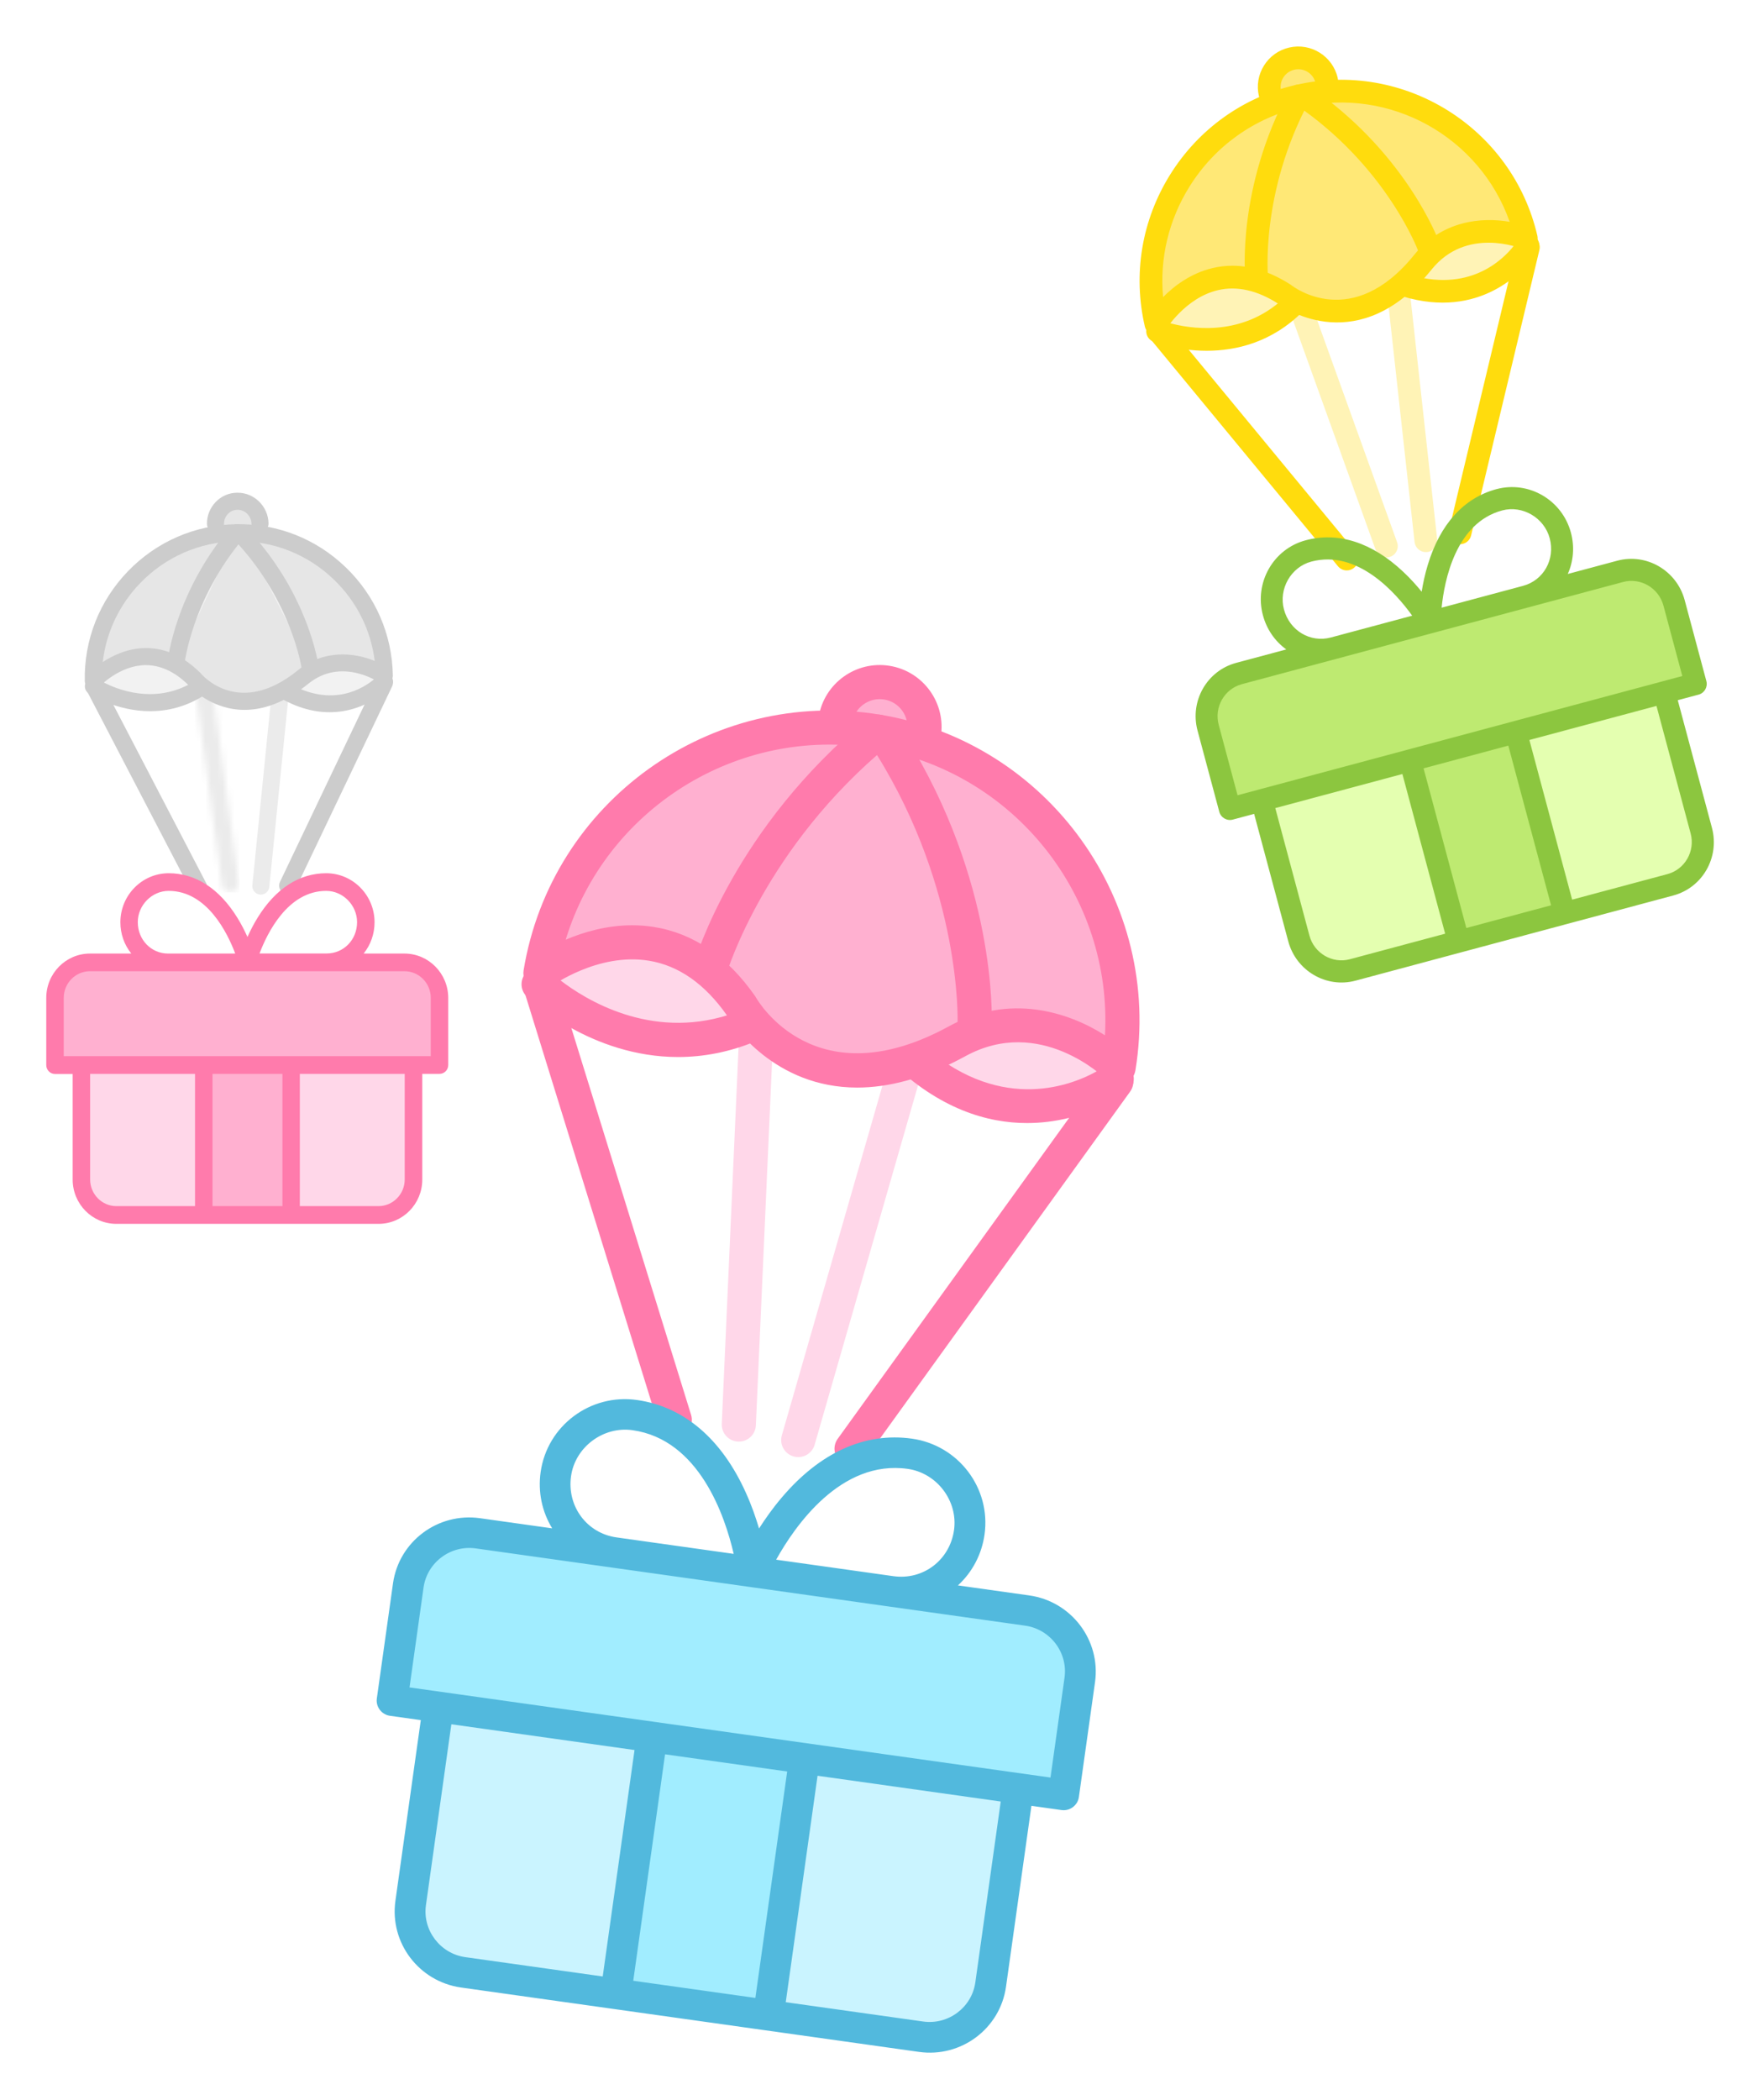 <?xml version="1.0" encoding="UTF-8"?>
<svg width="304px" height="363px" viewBox="0 0 304 363" version="1.1" xmlns="http://www.w3.org/2000/svg" xmlns:xlink="http://www.w3.org/1999/xlink">
    <!-- Generator: Sketch 51.3 (57544) - http://www.bohemiancoding.com/sketch -->
    <title>Question</title>
    <desc>Created with Sketch.</desc>
    <defs>
        <filter x="-5.1%" y="-2.6%" width="110.5%" height="108.5%" filterUnits="objectBoundingBox" id="filter-1">
            <feOffset dx="0" dy="6" in="SourceAlpha" result="shadowOffsetOuter1"></feOffset>
            <feGaussianBlur stdDeviation="4" in="shadowOffsetOuter1" result="shadowBlurOuter1"></feGaussianBlur>
            <feColorMatrix values="0 0 0 0 0   0 0 0 0 0   0 0 0 0 0  0 0 0 0.1 0" type="matrix" in="shadowBlurOuter1" result="shadowMatrixOuter1"></feColorMatrix>
            <feMerge>
                <feMergeNode in="shadowMatrixOuter1"></feMergeNode>
                <feMergeNode in="SourceGraphic"></feMergeNode>
            </feMerge>
        </filter>
        <path d="M2.217,0.704 C2.148,0.704 2.079,0.708 2.009,0.719 C1.202,0.828 0.637,1.571 0.746,2.378 L5.375,36.351 C5.476,37.091 6.109,37.626 6.835,37.626 L7.036,37.612 C7.845,37.503 8.409,36.76 8.299,35.954 L3.67,1.981 C3.569,1.244 2.934,0.704 2.217,0.704 L2.217,0.704 Z" id="path-2"></path>
    </defs>
    <g id="Blog/Webinar/Courses" stroke="none" stroke-width="1" fill="none" fill-rule="evenodd">
        <g id="Lambdatest-Swag" transform="translate(-937, -723)">
            <g id="Question" filter="url(#filter-1)" transform="translate(945, 724)">
                <g id="Imported-Layers" transform="translate(6.319, 0.545)">
                    <path d="M113.443,241.631 L113.309,241.628 C111.681,241.556 110.42,240.178 110.493,238.552 L113.567,169.609 C113.638,167.983 115.009,166.733 116.646,166.795 C118.274,166.868 119.534,168.245 119.462,169.872 L116.388,238.815 C116.319,240.396 115.011,241.631 113.443,241.631" id="Fill-1" fill="#FFD7E9"></path>
                    <path d="M123.717,244.308 C123.447,244.308 123.173,244.27 122.9,244.191 C121.335,243.742 120.43,242.109 120.88,240.545 L139.968,174.221 C140.418,172.655 142.052,171.748 143.619,172.203 C145.185,172.652 146.09,174.285 145.639,175.85 L126.551,242.174 C126.179,243.466 124.999,244.308 123.717,244.308" id="Fill-2" fill="#FFD7E9"></path>
                    <path d="M78.819,162.581 C78.819,162.581 95.195,178.202 115.543,169.582 L106.177,146.146 L85.777,150.526 L78.819,162.581" id="Fill-3" fill="#FFD7E9"></path>
                    <path d="M102.939,175.158 C87.95,175.158 77.345,165.253 76.781,164.713 C75.796,163.775 75.583,162.286 76.263,161.108 L83.221,149.053 C83.638,148.332 84.341,147.819 85.157,147.645 L105.557,143.265 C106.971,142.959 108.384,143.719 108.918,145.053 L118.284,168.489 C118.879,169.978 118.173,171.67 116.694,172.296 C111.842,174.351 107.211,175.158 102.939,175.158 L102.939,175.158 Z M82.609,161.915 C86.814,165.154 98.052,172.214 111.683,167.872 L104.361,149.552 L87.678,153.134 L82.609,161.915 L82.609,161.915 Z" id="Fill-4" fill="#FF7BAC"></path>
                    <path d="M178.791,178.928 C178.791,178.928 160.883,192.428 141.75,173.867 L158.106,154.637 L176.043,165.286 L178.791,178.928" id="Fill-5" fill="#FFD7E9"></path>
                    <path d="M163.281,186.57 C156.389,186.57 148.104,184.14 139.694,175.982 C138.579,174.901 138.495,173.141 139.501,171.959 L155.857,152.729 C156.79,151.633 158.376,151.368 159.612,152.103 L177.55,162.752 C178.268,163.178 178.771,163.887 178.937,164.705 L181.684,178.346 C181.908,179.458 181.474,180.599 180.568,181.28 C180.45,181.37 173.358,186.57 163.281,186.57 L163.281,186.57 Z M145.843,173.607 C159.207,184.966 171.324,179.91 175.5,177.535 L173.409,167.151 L158.74,158.443 L145.843,173.607 L145.843,173.607 Z" id="Fill-6" fill="#FF7BAC"></path>
                    <path d="M130.164,116.839 C130.855,112.622 134.837,109.763 139.059,110.453 C143.28,111.143 146.142,115.122 145.451,119.339" id="Fill-7" fill="#FFB0D0"></path>
                    <path d="M145.455,122.287 C145.296,122.287 145.136,122.274 144.975,122.248 C143.366,121.985 142.276,120.469 142.539,118.863 C142.966,116.257 141.191,113.789 138.581,113.362 C137.322,113.155 136.049,113.452 135.008,114.2 C133.97,114.946 133.283,116.052 133.077,117.316 C132.812,118.921 131.289,120.004 129.688,119.749 C128.081,119.485 126.989,117.97 127.252,116.364 C128.203,110.55 133.712,106.589 139.535,107.543 C145.355,108.496 149.315,114.001 148.363,119.814 C148.126,121.26 146.875,122.287 145.455,122.287" id="Fill-8" fill="#FF7BAC"></path>
                    <path d="M151.204,172.426 C125.184,186.672 113.836,166.316 113.836,166.316 C99.304,145.52 79.136,160.642 79.136,160.642 C83.655,133.062 109.697,114.364 137.304,118.878 C164.912,123.392 183.628,149.409 179.11,176.989 C179.11,176.989 166.258,164.184 151.204,172.426" id="Fill-9" fill="#FFB0D0"></path>
                    <path d="M133.913,180.438 C119.558,180.438 112.319,169.484 111.366,167.93 C107.56,162.514 103.027,159.344 97.889,158.509 C89.034,157.063 80.981,162.944 80.902,163.005 C79.936,163.719 78.63,163.783 77.604,163.157 C76.577,162.532 76.03,161.351 76.224,160.166 C80.999,131.025 108.619,111.208 137.781,115.968 C166.949,120.738 186.796,148.325 182.021,177.464 C181.843,178.556 181.069,179.455 180.016,179.793 C178.963,180.133 177.809,179.858 177.026,179.076 C176.566,178.625 165.506,167.959 152.622,175.011 C145.401,178.965 139.179,180.438 133.913,180.438 L133.913,180.438 Z M95.008,152.384 C96.236,152.384 97.496,152.476 98.778,152.681 C105.597,153.771 111.478,157.791 116.256,164.629 L116.414,164.881 C116.819,165.594 126.762,182.446 149.787,169.841 L151.204,172.426 L149.787,169.841 C160.233,164.12 170.404,167.351 176.756,171.404 C178.079,147.431 161.072,125.751 136.828,121.786 C113.005,117.888 90.358,132.425 83.503,154.88 C86.574,153.57 90.579,152.384 95.008,152.384 L95.008,152.384 Z" id="Fill-10" fill="#FF7BAC"></path>
                    <path d="M108.532,159.783 C108.532,159.783 115.085,137.397 137.547,118.917" id="Fill-11" fill="#FFB0D0"></path>
                    <path d="M108.533,162.73 C108.257,162.73 107.977,162.69 107.7,162.609 C106.138,162.15 105.243,160.516 105.7,158.956 C105.978,158.006 112.772,135.482 135.671,116.643 C136.929,115.606 138.789,115.787 139.825,117.044 C140.861,118.3 140.681,120.158 139.424,121.193 C117.993,138.825 111.427,160.398 111.363,160.614 C110.983,161.897 109.807,162.73 108.533,162.73" id="Fill-12" fill="#FF7BAC"></path>
                    <path d="M154.217,169.244 C154.217,169.244 155.149,145.94 139.757,121.271" id="Fill-13" fill="#FFB0D0"></path>
                    <path d="M154.22,172.192 L154.1,172.19 C152.472,172.125 151.206,170.755 151.269,169.13 C151.277,168.905 151.939,146.368 137.254,122.83 C136.392,121.448 136.813,119.63 138.197,118.769 C139.581,117.907 141.399,118.33 142.262,119.711 C157.952,144.862 157.206,168.373 157.166,169.362 C157.102,170.948 155.794,172.192 154.22,172.192" id="Fill-14" fill="#FF7BAC"></path>
                    <path d="M79.225,163.145 L102.362,237.867" id="Fill-15" fill="#FFB0D0"></path>
                    <path d="M102.361,240.817 C101.102,240.817 99.935,240.004 99.544,238.74 L76.405,164.017 C75.924,162.461 76.796,160.811 78.353,160.329 C79.906,159.85 81.562,160.718 82.044,162.274 L105.181,236.996 C105.663,238.552 104.792,240.203 103.235,240.684 C102.945,240.773 102.651,240.817 102.361,240.817" id="Fill-16" fill="#FF7BAC"></path>
                    <path d="M178.712,179.413 L132.936,242.866" id="Fill-17" fill="#FFB0D0"></path>
                    <path d="M132.933,245.815 C132.336,245.815 131.732,245.634 131.211,245.258 C129.888,244.307 129.59,242.464 130.542,241.144 L176.319,177.69 C177.272,176.37 179.118,176.069 180.438,177.022 C181.76,177.974 182.058,179.816 181.106,181.137 L135.33,244.591 C134.754,245.39 133.85,245.815 132.933,245.815" id="Fill-18" fill="#FF7BAC"></path>
                    <path d="M225.421,88.813 C224.616,88.813 223.858,88.313 223.57,87.512 L208.399,45.373 C208.03,44.352 208.561,43.226 209.584,42.858 C210.608,42.493 211.733,43.02 212.1,44.042 L227.272,86.181 C227.64,87.202 227.109,88.328 226.087,88.696 C225.867,88.774 225.642,88.813 225.421,88.813" id="Fill-21" fill="#FFF3B6"></path>
                    <path d="M232.247,87.886 C231.257,87.886 230.406,87.142 230.293,86.136 L225.381,41.623 C225.262,40.545 226.041,39.574 227.122,39.455 C228.197,39.342 229.173,40.115 229.292,41.194 L234.205,85.707 C234.324,86.785 233.545,87.756 232.464,87.875 L232.247,87.886" id="Fill-22" fill="#FFF3B6"></path>
                    <path d="M185.857,49.695 C185.857,49.695 199.542,55.037 209.628,44.851 L198.223,33.092 L187.059,40.746 L185.857,49.695" id="Fill-23" fill="#FFF3B6"></path>
                    <path d="M194.341,53.085 C189.251,53.085 185.448,51.645 185.142,51.525 C184.297,51.196 183.787,50.333 183.907,49.435 L185.108,40.484 C185.182,39.934 185.487,39.44 185.945,39.125 L197.109,31.47 C197.901,30.93 198.968,31.036 199.635,31.724 L211.041,43.483 C211.785,44.251 211.78,45.472 211.026,46.232 C205.629,51.685 199.36,53.085 194.341,53.085 L194.341,53.085 Z M188.026,48.323 C191.363,49.228 199.76,50.651 206.812,44.77 L197.966,35.65 L188.892,41.872 L188.026,48.323 L188.026,48.323 Z" id="Fill-24" fill="#FFDC0D"></path>
                    <path d="M249.899,34.881 C249.898,34.881 242.481,47.395 226.415,40.968 L231.486,25.396 L244.882,27.369 L249.899,34.881" id="Fill-25" fill="#FFF3B6"></path>
                    <path d="M235.153,44.764 C232.362,44.764 229.209,44.201 225.685,42.791 C224.723,42.406 224.224,41.343 224.545,40.359 L229.616,24.788 C229.913,23.877 230.818,23.313 231.774,23.452 L245.169,25.426 C245.72,25.506 246.21,25.817 246.519,26.279 L251.536,33.79 C251.956,34.418 251.976,35.232 251.592,35.882 C251.525,35.994 246.167,44.764 235.153,44.764 L235.153,44.764 Z M228.874,39.77 C239.666,43.273 245.607,37.327 247.521,34.861 L243.73,29.186 L232.843,27.581 L228.874,39.77 L228.874,39.77 Z" id="Fill-26" fill="#FFDC0D"></path>
                    <path d="M205.289,8.614 C204.663,5.912 206.348,3.215 209.052,2.589 C211.756,1.964 214.456,3.647 215.082,6.348" id="Fill-27" fill="#FFE876"></path>
                    <path d="M205.287,10.579 C204.393,10.579 203.584,9.966 203.373,9.057 C202.952,7.24 203.264,5.367 204.254,3.784 C205.242,2.2 206.789,1.097 208.608,0.676 C212.359,-0.197 216.129,2.152 216.998,5.905 C217.243,6.962 216.584,8.018 215.526,8.262 C214.468,8.509 213.411,7.85 213.165,6.791 C212.785,5.151 211.145,4.124 209.496,4.504 C207.852,4.884 206.825,6.529 207.206,8.17 C207.451,9.228 206.792,10.283 205.734,10.528 C205.584,10.563 205.435,10.579 205.287,10.579" id="Fill-28" fill="#FFDC0D"></path>
                    <path d="M231.735,37.774 C219.633,52.734 207.797,43.311 207.797,43.311 C193.941,34.408 185.57,48.453 185.57,48.453 C181.474,30.786 192.491,13.148 210.175,9.056 C227.86,4.966 245.515,15.972 249.611,33.638 C249.611,33.638 238.736,29.118 231.735,37.774" id="Fill-29" fill="#FFE876"></path>
                    <path d="M185.571,50.417 C185.467,50.417 185.365,50.408 185.262,50.392 C184.471,50.267 183.834,49.677 183.653,48.897 C181.554,39.841 183.111,30.51 188.036,22.622 C192.961,14.737 200.667,9.238 209.732,7.142 C228.443,2.813 247.193,14.501 251.527,33.195 C251.693,33.913 251.444,34.663 250.882,35.139 C250.318,35.615 249.536,35.734 248.854,35.453 C248.473,35.295 239.231,31.635 233.266,39.009 C220.73,54.506 208.011,45.902 206.684,44.933 C203.075,42.627 199.584,41.846 196.312,42.604 C190.659,43.917 187.291,49.408 187.256,49.464 C186.896,50.059 186.252,50.417 185.571,50.417 L185.571,50.417 Z M198.801,38.387 C202.103,38.387 205.473,39.481 208.861,41.659 L209.023,41.775 C209.441,42.102 219.533,49.731 230.205,36.539 C235.05,30.551 241.92,29.954 246.741,30.799 C241.597,16.159 226.094,7.391 210.619,10.97 C202.579,12.831 195.742,17.709 191.373,24.705 C187.764,30.483 186.193,37.138 186.807,43.805 C188.753,41.849 191.64,39.664 195.381,38.786 C196.511,38.519 197.652,38.387 198.801,38.387 L198.801,38.387 Z" id="Fill-30" fill="#FFDC0D"></path>
                    <path d="M203.001,40.697 C203.001,40.697 201.41,25.646 210.331,9.02" id="Fill-31" fill="#FFE876"></path>
                    <path d="M202.998,42.661 C202.005,42.661 201.151,41.912 201.044,40.903 C200.977,40.264 199.494,25.055 208.598,8.091 C209.11,7.136 210.301,6.776 211.261,7.289 C212.218,7.802 212.578,8.992 212.065,9.949 C203.561,25.796 204.942,40.348 204.958,40.493 C205.069,41.572 204.284,42.537 203.204,42.65 L202.998,42.661" id="Fill-32" fill="#FFDC0D"></path>
                    <path d="M232.758,35.122 C232.758,35.122 227.566,20.904 212.238,9.888" id="Fill-33" fill="#FFE876"></path>
                    <path d="M232.758,37.088 C231.956,37.088 231.202,36.593 230.91,35.797 C230.826,35.571 225.652,21.949 211.089,11.483 C210.207,10.849 210.006,9.621 210.642,8.741 C211.276,7.86 212.504,7.658 213.387,8.293 C229.027,19.533 234.385,33.844 234.606,34.449 C234.979,35.468 234.454,36.595 233.433,36.968 C233.21,37.048 232.982,37.088 232.758,37.088" id="Fill-34" fill="#FFDC0D"></path>
                    <path d="M186.24,49.934 L218.571,89.085" id="Fill-35" fill="#FFE876"></path>
                    <path d="M218.571,91.05 C218.004,91.05 217.442,90.806 217.052,90.336 L184.722,51.185 C184.03,50.347 184.149,49.109 184.988,48.418 C185.825,47.728 187.066,47.847 187.757,48.684 L220.087,87.835 C220.779,88.671 220.66,89.91 219.822,90.601 C219.456,90.904 219.012,91.05 218.571,91.05" id="Fill-36" fill="#FFDC0D"></path>
                    <path d="M249.971,35.191 L238.156,84.554" id="Fill-37" fill="#FFE876"></path>
                    <path d="M238.158,86.52 C238.006,86.52 237.853,86.503 237.698,86.466 C236.642,86.214 235.99,85.154 236.243,84.098 L248.058,34.734 C248.312,33.678 249.379,33.031 250.428,33.279 C251.484,33.532 252.137,34.592 251.884,35.647 L240.07,85.012 C239.853,85.914 239.048,86.52 238.158,86.52" id="Fill-38" fill="#FFDC0D"></path>
                    <g id="Group-43" transform="translate(18.687, 109.064)">
                        <mask id="mask-3" fill="white">
                            <use xlink:href="#path-2"></use>
                        </mask>
                        <g id="Clip-42"></g>
                        <polygon id="Fill-41" fill="#EBEBEB" mask="url(#mask-3)" points="0.637 0.704 8.409 0.704 8.409 37.626 0.637 37.626"></polygon>
                    </g>
                    <path d="M34.196,110.022 C33.451,110.022 32.825,110.599 32.75,111.351 L29.318,145.465 C29.236,146.275 29.826,146.998 30.637,147.078 L30.786,147.086 C31.535,147.086 32.177,146.519 32.253,145.76 L35.685,111.646 C35.767,110.837 35.177,110.114 34.366,110.032 C34.308,110.025 34.252,110.022 34.196,110.022" id="Fill-44" fill="#EBEBEB"></path>
                    <path d="M1.833,111.089 C1.833,111.089 11.227,117.272 20.407,111.252 L13.745,100.628 L4.162,104.58 L1.833,111.089" id="Fill-45" fill="#F2F2F2"></path>
                    <path d="M11.645,115.382 C5.771,115.382 1.298,112.503 1.021,112.321 C0.453,111.947 0.214,111.234 0.444,110.594 L2.773,104.084 C2.913,103.691 3.212,103.376 3.599,103.217 L13.181,99.265 C13.847,98.99 14.611,99.237 14.995,99.845 L21.657,110.469 C22.083,111.149 21.887,112.044 21.217,112.484 C17.911,114.652 14.6,115.382 11.645,115.382 L11.645,115.382 Z M3.637,110.423 C5.985,111.634 12.093,114.072 18.355,110.755 L13.156,102.465 L5.331,105.691 L3.637,110.423 L3.637,110.423 Z" id="Fill-46" fill="#CCCCCC"></path>
                    <path d="M52.155,110.207 C52.155,110.207 44.602,118.396 33.598,111.02 L39.883,100.169 L49.598,103.783 L52.155,110.207" id="Fill-47" fill="#F2F2F2"></path>
                    <path d="M42.671,115.561 C39.797,115.561 36.451,114.708 32.776,112.245 C32.132,111.812 31.932,110.955 32.321,110.283 L38.605,99.431 C38.966,98.809 39.725,98.535 40.397,98.789 L50.114,102.402 C50.504,102.547 50.816,102.851 50.969,103.239 L53.525,109.663 C53.735,110.189 53.624,110.79 53.24,111.206 C53.181,111.269 49.114,115.561 42.671,115.561 L42.671,115.561 Z M35.588,110.526 C43.167,114.916 48.594,111.363 50.415,109.822 L48.47,104.935 L40.536,101.985 L35.588,110.526 L35.588,110.526 Z" id="Fill-48" fill="#CCCCCC"></path>
                    <path d="M22.948,83.425 C22.909,81.302 24.602,79.551 26.726,79.514 C28.852,79.477 30.604,81.167 30.642,83.291" id="Fill-49" fill="#E6E6E6"></path>
                    <path d="M22.946,84.5 C22.143,84.5 21.486,83.848 21.471,83.042 C21.421,80.109 23.768,77.622 26.702,77.622 L26.797,77.622 C29.688,77.622 32.066,80.023 32.117,82.924 C32.132,83.738 31.483,84.5 30.667,84.5 L30.641,84.5 C29.839,84.5 29.181,83.781 29.166,82.975 C29.144,81.683 28.085,80.57 26.795,80.57 L26.753,80.57 C25.445,80.57 24.398,81.684 24.422,82.992 C24.436,83.806 23.787,84.5 22.971,84.5 L22.946,84.5" id="Fill-50" fill="#CCCCCC"></path>
                    <path d="M38.092,109.477 C26.64,118.75 19.282,109.807 19.282,109.807 C10.329,100.932 1.816,110.114 1.816,110.114 C1.572,96.231 12.639,84.779 26.535,84.536 C40.431,84.292 51.894,95.349 52.138,109.231 C52.138,109.231 44.717,104.112 38.092,109.477" id="Fill-51" fill="#E6E6E6"></path>
                    <path d="M27.972,115.155 C22.321,115.155 18.747,111.42 18.212,110.822 C15.864,108.507 13.341,107.393 10.771,107.415 C6.291,107.51 2.931,111.078 2.897,111.115 C2.487,111.557 1.85,111.705 1.288,111.49 C0.726,111.275 0.35,110.74 0.34,110.139 C0.215,103.03 2.869,96.301 7.811,91.187 C12.754,86.072 19.394,83.186 26.509,83.062 C33.648,82.927 40.362,85.588 45.481,90.526 C50.6,95.464 53.488,102.098 53.613,109.206 C53.622,109.758 53.322,110.27 52.835,110.53 C52.346,110.792 51.754,110.759 51.299,110.444 C51.034,110.264 44.685,106.037 39.02,110.622 L38.091,109.477 L39.02,110.622 C34.817,114.025 31.08,115.155 27.972,115.155 L27.972,115.155 Z M10.954,104.466 C14.295,104.466 17.445,105.91 20.321,108.761 L20.422,108.872 C20.683,109.182 27.036,116.531 37.162,108.332 C41.758,104.611 47.013,105.279 50.48,106.696 C49.814,101.354 47.363,96.438 43.431,92.647 C38.879,88.255 32.866,85.886 26.561,86.009 C20.234,86.119 14.329,88.686 9.934,93.234 C6.288,97.007 4.042,101.77 3.446,106.892 C5.216,105.729 7.742,104.532 10.709,104.469 L10.954,104.466 L10.954,104.466 Z" id="Fill-52" fill="#CCCCCC"></path>
                    <path d="M16.108,107.084 C16.108,107.084 17.321,95.561 26.657,84.534" id="Fill-53" fill="#F2F2F2"></path>
                    <path d="M16.11,108.557 L15.952,108.549 C15.142,108.464 14.556,107.739 14.641,106.93 C14.692,106.442 16.011,94.826 25.53,83.581 C26.057,82.962 26.985,82.883 27.61,83.409 C28.232,83.934 28.31,84.864 27.784,85.486 C18.878,96.004 17.587,107.13 17.575,107.242 C17.493,107.996 16.854,108.557 16.11,108.557" id="Fill-54" fill="#CCCCCC"></path>
                    <path d="M39.281,107.654 C39.281,107.654 37.664,96.18 27.947,85.488" id="Fill-55" fill="#F2F2F2"></path>
                    <path d="M39.279,109.128 C38.557,109.128 37.926,108.596 37.82,107.862 C37.805,107.751 36.124,96.678 26.855,86.479 C26.307,85.875 26.352,84.943 26.954,84.397 C27.558,83.851 28.492,83.895 29.039,84.496 C38.948,95.401 40.674,106.962 40.743,107.449 C40.856,108.255 40.295,108.998 39.489,109.113 L39.279,109.128" id="Fill-56" fill="#CCCCCC"></path>
                    <path d="M2.081,111.329 L20.036,145.801" id="Fill-57" fill="#F2F2F2"></path>
                    <path d="M20.037,147.275 C19.505,147.275 18.991,146.986 18.727,146.481 L0.772,112.01 C0.396,111.289 0.677,110.398 1.401,110.022 C2.121,109.65 3.014,109.927 3.39,110.649 L21.345,145.12 C21.721,145.842 21.441,146.733 20.717,147.109 C20.501,147.221 20.267,147.275 20.037,147.275" id="Fill-58" fill="#CCCCCC"></path>
                    <path d="M52.159,110.452 L35.427,145.531" id="Fill-59" fill="#F2F2F2"></path>
                    <path d="M35.426,147.005 C35.212,147.005 34.997,146.959 34.791,146.862 C34.056,146.512 33.744,145.632 34.094,144.897 L50.828,109.817 C51.179,109.083 52.058,108.773 52.795,109.12 C53.53,109.47 53.842,110.35 53.492,111.085 L36.758,146.166 C36.505,146.695 35.976,147.005 35.426,147.005" id="Fill-60" fill="#CCCCCC"></path>
                </g>
                <g id="Gift-1" transform="translate(244.032, 118.566) rotate(-15) translate(-244.032, -118.566) translate(200.43, 80.688)" fill-rule="nonzero">
                    <path d="M7.583,42.016 L79.621,42.016 L79.621,66.89 C79.621,70.38 76.792,73.209 73.302,73.209 L13.902,73.209 C10.412,73.209 7.583,70.38 7.583,66.89 L7.583,42.016 Z" id="Base" fill="#E4FFB0"></path>
                    <path d="M2.528,20.371 L85.309,20.371 L85.309,35.06 C85.309,38.55 82.479,41.379 78.989,41.379 L8.847,41.379 C5.357,41.379 2.528,38.55 2.528,35.06 L2.528,20.371 Z" id="Base" fill="#BEEA71" transform="translate(43.918, 30.875) scale(1, -1) translate(-43.918, -30.875) "></path>
                    <rect id="Base" fill="#BEEA71" x="34.123" y="42.016" width="18.957" height="31.193"></rect>
                    <path d="M77.705,17.356 L68.849,17.356 C70.385,15.46 71.22,13.084 71.22,10.594 C71.22,4.751 66.517,2.72241072e-15 60.734,2.72241072e-15 C54.894,2.72241072e-15 49.755,3.314 45.868,9.579 C44.958,11.035 44.237,12.471 43.65,13.774 C43.062,12.471 42.341,11.035 41.431,9.579 C37.544,3.314 32.386,0 26.565,0 C20.782,0 16.079,4.751 16.079,10.594 C16.079,13.104 16.914,15.46 18.45,17.356 L9.481,17.356 C4.247,17.356 0,21.648 0,26.935 L0,41.456 C0,42.51 0.853,43.372 1.896,43.372 L5.726,43.372 L5.726,66.177 C5.726,71.464 9.974,75.755 15.207,75.755 L32.273,75.755 L36.065,75.755 L51.234,75.755 L55.026,75.755 L72.092,75.755 C77.325,75.755 81.573,71.464 81.573,66.177 L81.573,43.353 L85.308,43.353 C86.351,43.353 87.204,42.491 87.204,41.437 L87.204,26.916 C87.185,21.648 82.938,17.356 77.705,17.356 Z M60.734,3.812 C64.375,3.812 67.427,6.916 67.427,10.575 C67.427,14.368 64.526,17.337 60.829,17.337 L46.266,17.337 C47.954,12.893 52.41,3.812 60.734,3.812 Z M19.853,10.575 C19.853,6.897 22.925,3.812 26.546,3.812 C34.87,3.812 39.307,12.893 40.995,17.356 L26.432,17.356 C22.754,17.356 19.853,14.368 19.853,10.575 Z M15.207,71.924 C12.079,71.924 9.519,69.338 9.519,66.177 L9.519,43.353 L32.273,43.353 L32.273,71.924 L15.207,71.924 Z M36.065,71.924 L36.065,43.353 L51.234,43.353 L51.234,71.924 L36.065,71.924 Z M77.761,66.177 C77.761,69.338 75.202,71.924 72.073,71.924 L55.008,71.924 L55.008,43.353 L77.761,43.353 L77.761,66.177 Z M83.393,39.521 L3.792,39.521 L3.792,26.916 C3.792,23.755 6.352,21.169 9.481,21.169 L26.451,21.169 L43.65,21.169 L60.848,21.169 L77.723,21.169 C80.852,21.169 83.412,23.755 83.412,26.916 L83.412,39.521 L83.393,39.521 Z" id="Giftbox" fill="#8CC63F"></path>
                </g>
                <g id="Gift-1" transform="translate(118.552, 290.201) rotate(8) translate(-118.552, -290.201) translate(57.256, 237.804)" fill-rule="nonzero">
                    <path d="M10.66,58.122 L111.931,58.122 L111.931,92.426 C111.931,97.312 107.971,101.272 103.085,101.272 L19.507,101.272 C14.621,101.272 10.66,97.312 10.66,92.426 L10.66,58.122 Z" id="Base" fill="#CAF4FF"></path>
                    <path d="M3.553,28.18 L119.926,28.18 L119.926,48.394 C119.926,53.28 115.966,57.241 111.08,57.241 L12.4,57.241 C7.514,57.241 3.553,53.28 3.553,48.394 L3.553,28.18 Z" id="Base" fill="#A1EDFF" transform="translate(61.74, 42.711) scale(1, -1) translate(-61.74, -42.711) "></path>
                    <rect id="Base" fill="#A1EDFF" x="47.971" y="58.122" width="26.65" height="43.151"></rect>
                    <path d="M109.237,24.01 L96.788,24.01 C98.948,21.386 100.12,18.1 100.12,14.655 C100.12,6.572 93.51,3.7660015e-15 85.38,3.7660015e-15 C77.169,3.7660015e-15 69.946,4.585 64.481,13.25 C63.202,15.265 62.189,17.252 61.362,19.054 C60.536,17.252 59.523,15.265 58.244,13.25 C52.779,4.585 45.529,0 37.345,0 C29.215,0 22.604,6.572 22.604,14.655 C22.604,18.127 23.777,21.386 25.936,24.01 L13.328,24.01 C5.971,24.01 0,29.946 0,37.26 L0,57.348 C0,58.805 1.2,59.998 2.666,59.998 L8.05,59.998 L8.05,91.545 C8.05,98.859 14.021,104.795 21.378,104.795 L45.369,104.795 L50.7,104.795 L72.025,104.795 L77.356,104.795 L101.347,104.795 C108.704,104.795 114.675,98.859 114.675,91.545 L114.675,59.971 L119.926,59.971 C121.392,59.971 122.591,58.779 122.591,57.321 L122.591,37.234 C122.565,29.946 116.594,24.01 109.237,24.01 Z M85.38,5.274 C90.498,5.274 94.789,9.567 94.789,14.628 C94.789,19.876 90.711,23.983 85.513,23.983 L65.041,23.983 C67.413,17.835 73.678,5.274 85.38,5.274 Z M27.909,14.628 C27.909,9.54 32.227,5.274 37.319,5.274 C49.021,5.274 55.258,17.835 57.631,24.01 L37.159,24.01 C31.987,24.01 27.909,19.876 27.909,14.628 Z M21.378,99.495 C16.98,99.495 13.381,95.917 13.381,91.545 L13.381,59.971 L45.369,59.971 L45.369,99.495 L21.378,99.495 Z M50.7,99.495 L50.7,59.971 L72.025,59.971 L72.025,99.495 L50.7,99.495 Z M109.317,91.545 C109.317,95.917 105.718,99.495 101.32,99.495 L77.329,99.495 L77.329,59.971 L109.317,59.971 L109.317,91.545 Z M117.234,54.671 L5.331,54.671 L5.331,37.234 C5.331,32.861 8.93,29.283 13.328,29.283 L37.185,29.283 L61.362,29.283 L85.539,29.283 L109.263,29.283 C113.662,29.283 117.26,32.861 117.26,37.234 L117.26,54.671 L117.234,54.671 Z" id="Giftbox" fill="#52B9DD"></path>
                </g>
                <g id="Gift-1" transform="translate(0, 143.935)" fill-rule="nonzero">
                    <path d="M6.044,33.612 L63.466,33.612 L63.466,53.512 C63.466,56.304 61.203,58.567 58.411,58.567 L11.1,58.567 C8.308,58.567 6.044,56.304 6.044,53.512 L6.044,33.612 Z" id="Base" fill="#FFD7E9"></path>
                    <path d="M2.015,16.297 L68,16.297 L68,28.048 C68,30.84 65.736,33.103 62.944,33.103 L7.07,33.103 C4.278,33.103 2.015,30.84 2.015,28.048 L2.015,16.297 Z" id="Base" fill="#FFB0D0" transform="translate(35.007, 24.7) scale(1, -1) translate(-35.007, -24.7) "></path>
                    <rect id="Base" fill="#FFB0D0" x="27.2" y="33.612" width="15.111" height="24.955"></rect>
                    <path d="M61.938,13.885 L54.88,13.885 C56.104,12.368 56.769,10.468 56.769,8.475 C56.769,3.801 53.021,2.17792858e-15 48.411,2.17792858e-15 C43.756,2.17792858e-15 39.66,2.651 36.561,7.663 C35.836,8.828 35.262,9.977 34.793,11.019 C34.325,9.977 33.75,8.828 33.025,7.663 C29.926,2.651 25.815,0 21.175,0 C16.565,0 12.817,3.801 12.817,8.475 C12.817,10.483 13.482,12.368 14.706,13.885 L7.557,13.885 C3.386,13.885 0,17.318 0,21.548 L0,33.165 C0,34.008 0.68,34.698 1.511,34.698 L4.565,34.698 L4.565,52.941 C4.565,57.171 7.95,60.604 12.122,60.604 L25.725,60.604 L28.747,60.604 L40.839,60.604 L43.862,60.604 L57.465,60.604 C61.636,60.604 65.022,57.171 65.022,52.941 L65.022,34.682 L67.999,34.682 C68.83,34.682 69.511,33.993 69.511,33.15 L69.511,21.533 C69.496,17.318 66.11,13.885 61.938,13.885 Z M48.411,3.05 C51.313,3.05 53.746,5.533 53.746,8.46 C53.746,11.494 51.434,13.87 48.487,13.87 L36.879,13.87 C38.224,10.314 41.776,3.05 48.411,3.05 Z M15.825,8.46 C15.825,5.517 18.273,3.05 21.16,3.05 C27.795,3.05 31.332,10.314 32.677,13.885 L21.069,13.885 C18.137,13.885 15.825,11.494 15.825,8.46 Z M12.122,57.539 C9.628,57.539 7.587,55.47 7.587,52.941 L7.587,34.682 L25.725,34.682 L25.725,57.539 L12.122,57.539 Z M28.747,57.539 L28.747,34.682 L40.839,34.682 L40.839,57.539 L28.747,57.539 Z M61.984,52.941 C61.984,55.47 59.943,57.539 57.449,57.539 L43.847,57.539 L43.847,34.682 L61.984,34.682 L61.984,52.941 Z M66.473,31.617 L3.023,31.617 L3.023,21.533 C3.023,19.004 5.063,16.935 7.557,16.935 L21.084,16.935 L34.793,16.935 L48.502,16.935 L61.953,16.935 C64.447,16.935 66.488,19.004 66.488,21.533 L66.488,31.617 L66.473,31.617 Z" id="Giftbox" fill="#FF7BAC"></path>
                </g>
            </g>
        </g>
    </g>
</svg>